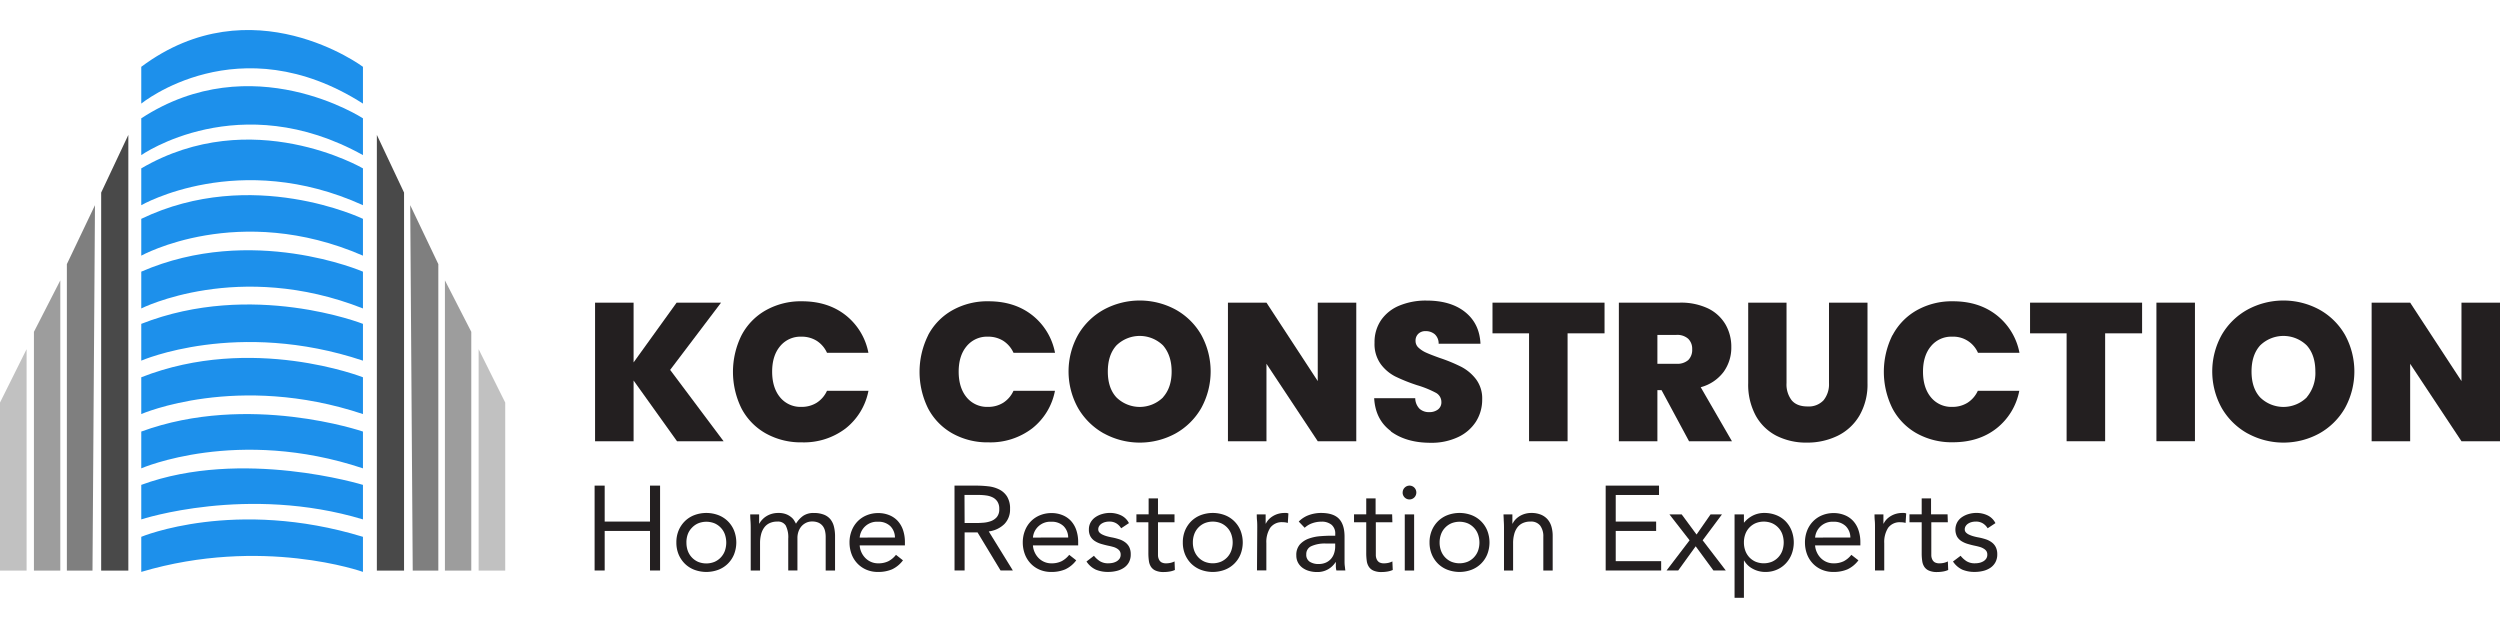 <svg xmlns="http://www.w3.org/2000/svg" id="Layer_1" data-name="Layer 1" viewBox="0 0 876 220"><defs><style>.cls-1{fill:#231f20;}.cls-2{fill:#c1c1c1;}.cls-3{fill:#9d9d9d;}.cls-4{fill:#7f7f7f;}.cls-5{fill:#494949;}.cls-6{fill:#1d90eb;}</style></defs><title>KC Construction Logo Original</title><polygon class="cls-1" points="237.23 154.61 222.01 133.33 222.01 154.61 208.51 154.61 208.51 106.05 222.01 106.05 222.01 126.99 237.09 106.05 252.66 106.05 234.82 129.61 253.55 154.61 237.23 154.61"></polygon><path class="cls-1" d="M259.85,117.45a21.51,21.51,0,0,1,8.51-8.74A25,25,0,0,1,281,105.57q9.09,0,15.29,4.86a22,22,0,0,1,8,13.19H289.78a9.75,9.75,0,0,0-3.62-4.21,9.88,9.88,0,0,0-5.34-1.44,9.23,9.23,0,0,0-7.47,3.34c-1.86,2.22-2.79,5.2-2.79,8.92s.93,6.76,2.79,9a9.23,9.23,0,0,0,7.47,3.34,9.88,9.88,0,0,0,5.34-1.44,9.72,9.72,0,0,0,3.62-4.2h14.53a22.09,22.09,0,0,1-8,13.19A24.09,24.09,0,0,1,281,155a25.14,25.14,0,0,1-12.67-3.13,21.53,21.53,0,0,1-8.51-8.75,28.94,28.94,0,0,1,0-25.62"></path><path class="cls-1" d="M325.21,117.45a21.51,21.51,0,0,1,8.51-8.74,25,25,0,0,1,12.67-3.14q9.09,0,15.29,4.86a22,22,0,0,1,8,13.19H355.13a9.73,9.73,0,0,0-3.61-4.21,9.88,9.88,0,0,0-5.34-1.44,9.23,9.23,0,0,0-7.47,3.34c-1.86,2.22-2.79,5.2-2.79,8.92s.93,6.76,2.79,9a9.23,9.23,0,0,0,7.47,3.34,9.88,9.88,0,0,0,5.34-1.44,9.7,9.7,0,0,0,3.61-4.2h14.53a22,22,0,0,1-8,13.19A24.09,24.09,0,0,1,346.39,155a25.14,25.14,0,0,1-12.67-3.13,21.53,21.53,0,0,1-8.51-8.75,28.85,28.85,0,0,1,0-25.62"></path><path class="cls-1" d="M386.81,151.89a23.91,23.91,0,0,1-9.05-8.89,26.37,26.37,0,0,1,0-25.69,23.64,23.64,0,0,1,9.05-8.84,26.43,26.43,0,0,1,25.1,0,23.51,23.51,0,0,1,9,8.84,26.65,26.65,0,0,1,0,25.69,23.65,23.65,0,0,1-9,8.89,26.15,26.15,0,0,1-25.07,0m20.7-12.71q3-3.37,3-9t-3-9.13a11.69,11.69,0,0,0-16.36,0q-3,3.34-3,9.13t3,9.05a11.65,11.65,0,0,0,16.36,0"></path><polygon class="cls-1" points="475.24 154.61 461.74 154.61 443.77 127.47 443.77 154.61 430.27 154.61 430.27 106.05 443.77 106.05 461.74 133.53 461.74 106.05 475.24 106.05 475.24 154.61"></polygon><path class="cls-1" d="M487.36,151.06c-3.63-2.69-5.57-6.53-5.85-11.53H495.9a5.39,5.39,0,0,0,1.52,3.71,4.82,4.82,0,0,0,3.37,1.17,4.89,4.89,0,0,0,3.07-.92,3.1,3.1,0,0,0,1.2-2.59,3.64,3.64,0,0,0-2-3.3,35.09,35.09,0,0,0-6.48-2.62,59.37,59.37,0,0,1-7.68-3.07,14.62,14.62,0,0,1-5.09-4.33,12,12,0,0,1-2.17-7.48,13.63,13.63,0,0,1,2.34-8,14.49,14.49,0,0,1,6.47-5.06,24.15,24.15,0,0,1,9.37-1.72c5.65,0,10.16,1.31,13.53,4s5.18,6.35,5.41,11.12H504.1a4.36,4.36,0,0,0-1.35-3.31,4.83,4.83,0,0,0-3.27-1.1,3.46,3.46,0,0,0-2.47.9,3.26,3.26,0,0,0-1,2.54,3.13,3.13,0,0,0,1.07,2.38,9.55,9.55,0,0,0,2.65,1.72c1.05.48,2.62,1.09,4.68,1.83a56.56,56.56,0,0,1,7.61,3.13,15.54,15.54,0,0,1,5.17,4.34,11.19,11.19,0,0,1,2.17,7.06,14.33,14.33,0,0,1-2.17,7.78,14.9,14.9,0,0,1-6.27,5.44,21.71,21.71,0,0,1-9.67,2q-8.47,0-13.92-4"></path><polygon class="cls-1" points="562.23 106.05 562.23 116.8 549.28 116.8 549.28 154.61 535.78 154.61 535.78 116.8 522.97 116.8 522.97 106.05 562.23 106.05"></polygon><path class="cls-1" d="M591.84,154.61,582.2,136.7h-1.45v17.91h-13.5V106.05h21.28a22.06,22.06,0,0,1,9.92,2,14.31,14.31,0,0,1,6.13,5.58,15.52,15.52,0,0,1,2.07,8,14.48,14.48,0,0,1-2.72,8.71,14.77,14.77,0,0,1-8,5.34l10.95,18.94Zm-11.09-27.14h6.68a5.78,5.78,0,0,0,4.14-1.31,5,5,0,0,0,1.37-3.78,4.87,4.87,0,0,0-1.41-3.69,5.77,5.77,0,0,0-4.1-1.34h-6.68Z"></path><path class="cls-1" d="M626,106.05v28.17a9.08,9.08,0,0,0,1.82,6.06q1.83,2.15,5.55,2.14a7.06,7.06,0,0,0,5.61-2.17,8.9,8.9,0,0,0,1.9-6V106.05h13.49v28.17a21.74,21.74,0,0,1-2.82,11.4,18.08,18.08,0,0,1-7.68,7.1,24.24,24.24,0,0,1-10.77,2.37,23,23,0,0,1-10.58-2.37,17.33,17.33,0,0,1-7.3-7.07,22.84,22.84,0,0,1-2.65-11.43V106.05Z"></path><path class="cls-1" d="M663.16,117.45a21.48,21.48,0,0,1,8.5-8.74,25.07,25.07,0,0,1,12.67-3.14q9.09,0,15.29,4.86a21.94,21.94,0,0,1,8,13.19H693.08a9.42,9.42,0,0,0-9-5.65,9.21,9.21,0,0,0-7.47,3.34c-1.86,2.22-2.79,5.2-2.79,8.92s.93,6.76,2.79,9a9.21,9.21,0,0,0,7.47,3.34,9.85,9.85,0,0,0,5.33-1.44,9.72,9.72,0,0,0,3.62-4.2h14.53a22,22,0,0,1-8,13.19q-6.2,4.85-15.29,4.85a25.17,25.17,0,0,1-12.67-3.13,21.51,21.51,0,0,1-8.5-8.75,28.85,28.85,0,0,1,0-25.62"></path><polygon class="cls-1" points="750.59 106.05 750.59 116.8 737.64 116.8 737.64 154.61 724.14 154.61 724.14 116.8 711.33 116.8 711.33 106.05 750.59 106.05"></polygon><rect class="cls-1" x="755.61" y="106.05" width="13.5" height="48.55"></rect><path class="cls-1" d="M787.57,151.89a23.87,23.87,0,0,1-9.06-8.89,26.37,26.37,0,0,1,0-25.69,23.6,23.6,0,0,1,9.06-8.84,26.43,26.43,0,0,1,25.1,0,23.42,23.42,0,0,1,9,8.84,26.65,26.65,0,0,1,0,25.69,23.62,23.62,0,0,1-9,8.89,26.15,26.15,0,0,1-25.07,0m20.7-12.71a13.13,13.13,0,0,0,3-9q0-5.79-3-9.13a11.69,11.69,0,0,0-16.36,0q-3,3.34-3,9.13t3,9.05a11.65,11.65,0,0,0,16.36,0"></path><polygon class="cls-1" points="876 154.61 862.5 154.61 844.52 127.47 844.52 154.61 831.02 154.61 831.02 106.05 844.52 106.05 862.5 133.53 862.5 106.05 876 106.05 876 154.61"></polygon><polygon class="cls-1" points="208.35 170.16 211.88 170.16 211.88 182.76 227.76 182.76 227.76 170.16 231.29 170.16 231.29 199.9 227.76 199.9 227.76 186.04 211.88 186.04 211.88 199.9 208.35 199.9 208.35 170.16"></polygon><path class="cls-1" d="M237,190.07a10.76,10.76,0,0,1,.79-4.2,10.12,10.12,0,0,1,2.19-3.25,9.6,9.6,0,0,1,3.32-2.12,12,12,0,0,1,8.4,0,9.6,9.6,0,0,1,3.32,2.12,9.78,9.78,0,0,1,2.18,3.25,11.45,11.45,0,0,1,0,8.41,9.78,9.78,0,0,1-2.18,3.25,9.6,9.6,0,0,1-3.32,2.12,12,12,0,0,1-8.4,0,9.6,9.6,0,0,1-3.32-2.12,10.12,10.12,0,0,1-2.19-3.25,10.78,10.78,0,0,1-.79-4.21m3.53,0A8.37,8.37,0,0,0,241,193a6.7,6.7,0,0,0,3.61,3.87,7.69,7.69,0,0,0,5.76,0A6.7,6.7,0,0,0,254,193a8.85,8.85,0,0,0,0-5.75,6.48,6.48,0,0,0-1.41-2.31,6.67,6.67,0,0,0-2.2-1.56,7.69,7.69,0,0,0-5.76,0,6.67,6.67,0,0,0-2.2,1.56A6.48,6.48,0,0,0,241,187.2a8.35,8.35,0,0,0-.48,2.87"></path><path class="cls-1" d="M263.05,184.91q0-1.35-.09-2.52c-.06-.79-.08-1.5-.08-2.15H266c0,.53,0,1.07,0,1.6s0,1.08,0,1.64h.08a6,6,0,0,1,1-1.39,6.92,6.92,0,0,1,1.45-1.2,7.75,7.75,0,0,1,1.89-.84,8.19,8.19,0,0,1,2.27-.31,7.57,7.57,0,0,1,2.66.4,6.07,6.07,0,0,1,1.79,1,4.68,4.68,0,0,1,1.12,1.21c.26.44.48.82.65,1.16a9,9,0,0,1,2.52-2.76,6.42,6.42,0,0,1,3.7-1,9.54,9.54,0,0,1,3.52.57,5.55,5.55,0,0,1,2.32,1.63,6.61,6.61,0,0,1,1.25,2.61,13.91,13.91,0,0,1,.38,3.43v11.93h-3.28V188.14a9.21,9.21,0,0,0-.21-2,4.65,4.65,0,0,0-.75-1.73,4.13,4.13,0,0,0-1.47-1.22,5.39,5.39,0,0,0-2.36-.46,4.74,4.74,0,0,0-2,.42,5.19,5.19,0,0,0-1.62,1.18,5.63,5.63,0,0,0-1.09,1.83,6.85,6.85,0,0,0-.4,2.37v11.35H276.2V188.77a9,9,0,0,0-.89-4.64,3.17,3.17,0,0,0-2.89-1.37,6.32,6.32,0,0,0-2.76.55,4.79,4.79,0,0,0-1.89,1.56,6.91,6.91,0,0,0-1.09,2.39,12.2,12.2,0,0,0-.36,3.07v9.58h-3.27Z"></path><path class="cls-1" d="M316.4,196.34a10.15,10.15,0,0,1-3.86,3.17,12.35,12.35,0,0,1-4.88.9,10.1,10.1,0,0,1-4.16-.82,9.44,9.44,0,0,1-3.13-2.21,9.63,9.63,0,0,1-2-3.27,11.71,11.71,0,0,1-.7-4,11.09,11.09,0,0,1,.76-4.17,9.67,9.67,0,0,1,2.1-3.28,9.43,9.43,0,0,1,3.19-2.12,10.46,10.46,0,0,1,4-.76,10.09,10.09,0,0,1,3.78.69,8.22,8.22,0,0,1,3,2,9,9,0,0,1,1.91,3.23,13.07,13.07,0,0,1,.67,4.35v1.05H301.23a7,7,0,0,0,.61,2.42,6.94,6.94,0,0,0,1.37,2,6.34,6.34,0,0,0,2,1.37,6.17,6.17,0,0,0,2.48.5,7.94,7.94,0,0,0,3.62-.75,8.24,8.24,0,0,0,2.64-2.23Zm-2.81-8a5.67,5.67,0,0,0-1.64-4,5.9,5.9,0,0,0-4.29-1.52,6.07,6.07,0,0,0-6.43,5.55Z"></path><path class="cls-1" d="M334.46,170.16h7.61a37.76,37.76,0,0,1,4.26.25,11.16,11.16,0,0,1,3.8,1.1,6.85,6.85,0,0,1,2.73,2.45,7.9,7.9,0,0,1,1.06,4.39,7.21,7.21,0,0,1-2,5.29,9.46,9.46,0,0,1-5.46,2.57l8.45,13.69H350.6l-8.07-13.35H338V199.9h-3.53ZM338,183.27h3.15c1,0,2,0,3.05-.09a10.23,10.23,0,0,0,2.9-.54,5,5,0,0,0,2.18-1.45,4.16,4.16,0,0,0,.86-2.84,4.54,4.54,0,0,0-.63-2.56,4.23,4.23,0,0,0-1.65-1.49,7.07,7.07,0,0,0-2.31-.69,18.68,18.68,0,0,0-2.59-.18h-5Z"></path><path class="cls-1" d="M377.11,196.34a10.1,10.1,0,0,1-3.87,3.17,12.27,12.27,0,0,1-4.87.9,10.1,10.1,0,0,1-4.16-.82,9.34,9.34,0,0,1-3.13-2.21,9.63,9.63,0,0,1-2-3.27,11.71,11.71,0,0,1-.7-4,11.09,11.09,0,0,1,.76-4.17,9.52,9.52,0,0,1,2.1-3.28,9.33,9.33,0,0,1,3.19-2.12,10.44,10.44,0,0,1,4-.76,10,10,0,0,1,3.78.69,8.25,8.25,0,0,1,3,2,9,9,0,0,1,1.91,3.23,13.07,13.07,0,0,1,.67,4.35v1.05H361.94a6.8,6.8,0,0,0,.61,2.42,6.92,6.92,0,0,0,1.36,2,6.27,6.27,0,0,0,2,1.37,6.14,6.14,0,0,0,2.48.5,7.87,7.87,0,0,0,3.61-.75,8.27,8.27,0,0,0,2.65-2.23Zm-2.82-8a5.62,5.62,0,0,0-1.63-4,5.9,5.9,0,0,0-4.29-1.52,6.07,6.07,0,0,0-6.43,5.55Z"></path><path class="cls-1" d="M383.32,194.74a8.35,8.35,0,0,0,2.13,1.93,5.42,5.42,0,0,0,2.92.71,7.37,7.37,0,0,0,1.53-.16,4.88,4.88,0,0,0,1.41-.55,3.37,3.37,0,0,0,1-.94,2.46,2.46,0,0,0,.37-1.37,2.3,2.3,0,0,0-.35-1.31,3.13,3.13,0,0,0-.95-.85,5.25,5.25,0,0,0-1.34-.57c-.51-.14-1-.27-1.56-.38-.92-.19-1.81-.42-2.65-.67a8.54,8.54,0,0,1-2.2-1,4.63,4.63,0,0,1-1.51-1.57,4.84,4.84,0,0,1-.57-2.48,4.91,4.91,0,0,1,.63-2.52,5.49,5.49,0,0,1,1.68-1.81,8.09,8.09,0,0,1,2.36-1.09,9.59,9.59,0,0,1,2.68-.38,9,9,0,0,1,3.89.84,6,6,0,0,1,2.79,2.73l-2.73,1.81a5.12,5.12,0,0,0-1.66-1.71,4.62,4.62,0,0,0-2.5-.64,5.8,5.8,0,0,0-1.36.16,4.2,4.2,0,0,0-1.24.51,2.74,2.74,0,0,0-.9.86,2,2,0,0,0-.36,1.2,1.55,1.55,0,0,0,.4,1.07,3.46,3.46,0,0,0,1.09.77,9.13,9.13,0,0,0,1.59.59,18.4,18.4,0,0,0,1.88.42,20.26,20.26,0,0,1,2.47.65,7,7,0,0,1,2.06,1.08,4.7,4.7,0,0,1,1.39,1.67,5.62,5.62,0,0,1,.5,2.48,5.68,5.68,0,0,1-.67,2.86,5.47,5.47,0,0,1-1.79,1.91,7.71,7.71,0,0,1-2.52,1.07,12,12,0,0,1-2.87.34,11,11,0,0,1-4.35-.78,7.88,7.88,0,0,1-3.3-2.87Z"></path><path class="cls-1" d="M411.55,183h-5.79v9.83c0,.64,0,1.23,0,1.78a3.46,3.46,0,0,0,.34,1.43,2.22,2.22,0,0,0,.88,1,3.34,3.34,0,0,0,1.68.35,6.89,6.89,0,0,0,1.47-.16,6.4,6.4,0,0,0,1.43-.51l.12,3a7.43,7.43,0,0,1-1.87.55,12.25,12.25,0,0,1-2,.17,6.85,6.85,0,0,1-2.81-.47,3.71,3.71,0,0,1-1.65-1.3,4.86,4.86,0,0,1-.77-2.08,19,19,0,0,1-.19-2.75V183H398.2v-2.78h4.28v-5.59h3.28v5.59h5.79Z"></path><path class="cls-1" d="M414.46,190.07a10.76,10.76,0,0,1,.79-4.2,10.09,10.09,0,0,1,2.18-3.25,9.79,9.79,0,0,1,3.32-2.12,12,12,0,0,1,8.41,0,9.65,9.65,0,0,1,3.31,2.12,9.81,9.81,0,0,1,2.19,3.25,11.45,11.45,0,0,1,0,8.41,9.81,9.81,0,0,1-2.19,3.25,9.65,9.65,0,0,1-3.31,2.12,12,12,0,0,1-8.41,0,9.79,9.79,0,0,1-3.32-2.12,10.09,10.09,0,0,1-2.18-3.25,10.78,10.78,0,0,1-.79-4.21m3.52,0a8.37,8.37,0,0,0,.48,2.88,6.81,6.81,0,0,0,1.41,2.31,6.71,6.71,0,0,0,2.21,1.56,7.66,7.66,0,0,0,5.75,0,6.71,6.71,0,0,0,2.21-1.56,6.63,6.63,0,0,0,1.4-2.31,8.68,8.68,0,0,0,0-5.75,6.45,6.45,0,0,0-1.4-2.31,6.71,6.71,0,0,0-2.21-1.56,7.66,7.66,0,0,0-5.75,0,6.71,6.71,0,0,0-2.21,1.56,6.62,6.62,0,0,0-1.41,2.31,8.35,8.35,0,0,0-.48,2.87"></path><path class="cls-1" d="M440.54,184.91c0-.9,0-1.74-.08-2.52s-.09-1.5-.09-2.15h3.11c0,.53,0,1.07,0,1.6s0,1.08,0,1.64h.08a5.68,5.68,0,0,1,.94-1.39,7,7,0,0,1,1.46-1.2,7.75,7.75,0,0,1,1.89-.84,8.12,8.12,0,0,1,2.26-.31,5.17,5.17,0,0,1,.68,0,2.87,2.87,0,0,1,.67.17l-.21,3.32a6.06,6.06,0,0,0-1.77-.25,5,5,0,0,0-4.39,1.95,9.22,9.22,0,0,0-1.36,5.36v9.58h-3.28Z"></path><path class="cls-1" d="M455.08,182.76a9.4,9.4,0,0,1,3.59-2.29,12.53,12.53,0,0,1,4.22-.73c2.92,0,5,.69,6.3,2.06s1.94,3.46,1.94,6.26v8.44c0,.56,0,1.14.08,1.75s.12,1.15.21,1.65h-3.15a6.65,6.65,0,0,1-.19-1.49c0-.54,0-1,0-1.45H468a7.57,7.57,0,0,1-2.58,2.48,7.38,7.38,0,0,1-3.88,1,10,10,0,0,1-2.84-.38,7.08,7.08,0,0,1-2.31-1.11,5.46,5.46,0,0,1-1.58-1.83,5.26,5.26,0,0,1-.58-2.52,5.54,5.54,0,0,1,1.25-3.83,7.73,7.73,0,0,1,3.13-2.05,15.34,15.34,0,0,1,4-.84c1.44-.11,2.76-.17,4-.17h1.26v-.59a4,4,0,0,0-1.28-3.23,5.39,5.39,0,0,0-3.59-1.1,9.57,9.57,0,0,0-3.13.53,7.51,7.51,0,0,0-2.71,1.61Zm9.49,7.69a11.57,11.57,0,0,0-5,.89,3,3,0,0,0-1.85,2.89,2.86,2.86,0,0,0,1.25,2.63,5.65,5.65,0,0,0,3.08.77,6.06,6.06,0,0,0,2.5-.48,5.25,5.25,0,0,0,1.79-1.28,5.52,5.52,0,0,0,1.09-1.87,7.75,7.75,0,0,0,.42-2.29v-1.26Z"></path><path class="cls-1" d="M487.89,183h-5.8v9.83c0,.64,0,1.23,0,1.78a3.63,3.63,0,0,0,.34,1.43,2.35,2.35,0,0,0,.88,1,3.35,3.35,0,0,0,1.69.35,6.8,6.8,0,0,0,1.46-.16,6.23,6.23,0,0,0,1.43-.51l.13,3a7.69,7.69,0,0,1-1.87.55,12.47,12.47,0,0,1-2,.17,6.88,6.88,0,0,1-2.81-.47,3.69,3.69,0,0,1-1.64-1.3,4.86,4.86,0,0,1-.78-2.08,19,19,0,0,1-.19-2.75V183h-4.28v-2.78h4.28v-5.59h3.28v5.59h5.8Z"></path><path class="cls-1" d="M491.5,172.55a2.31,2.31,0,0,1,.69-1.67,2.38,2.38,0,0,1,3.41,0,2.46,2.46,0,0,1,0,3.4,2.4,2.4,0,0,1-4.12-1.73m.75,7.69h3.28v19.67h-3.28Z"></path><path class="cls-1" d="M500.91,190.07a10.77,10.77,0,0,1,.8-4.2,9.93,9.93,0,0,1,2.18-3.25,9.69,9.69,0,0,1,3.32-2.12,12,12,0,0,1,8.41,0,9.65,9.65,0,0,1,3.31,2.12,9.81,9.81,0,0,1,2.19,3.25,11.45,11.45,0,0,1,0,8.41,9.81,9.81,0,0,1-2.19,3.25,9.65,9.65,0,0,1-3.31,2.12,12,12,0,0,1-8.41,0,9.69,9.69,0,0,1-3.32-2.12,9.93,9.93,0,0,1-2.18-3.25,10.78,10.78,0,0,1-.8-4.21m3.53,0a8.37,8.37,0,0,0,.48,2.88,6.66,6.66,0,0,0,1.41,2.31,6.78,6.78,0,0,0,2.2,1.56,7.69,7.69,0,0,0,5.76,0A6.7,6.7,0,0,0,517.9,193a8.68,8.68,0,0,0,0-5.75,6.48,6.48,0,0,0-1.41-2.31,6.67,6.67,0,0,0-2.2-1.56,7.69,7.69,0,0,0-5.76,0,6.78,6.78,0,0,0-2.2,1.56,6.48,6.48,0,0,0-1.41,2.31,8.35,8.35,0,0,0-.48,2.87"></path><path class="cls-1" d="M527,184.91q0-1.35-.09-2.52c0-.79-.08-1.5-.08-2.15h3.11c0,.53,0,1.07,0,1.6s0,1.08,0,1.64h.09a5.68,5.68,0,0,1,.94-1.39,7.18,7.18,0,0,1,1.45-1.2,7.82,7.82,0,0,1,1.9-.84,8.12,8.12,0,0,1,2.26-.31,8.67,8.67,0,0,1,3.34.59,6.27,6.27,0,0,1,2.33,1.63,6.74,6.74,0,0,1,1.37,2.55,11.56,11.56,0,0,1,.44,3.25v12.15h-3.28V188.1a6.26,6.26,0,0,0-1.09-3.91,4,4,0,0,0-3.4-1.43,6.28,6.28,0,0,0-2.75.55,4.89,4.89,0,0,0-1.9,1.56,6.9,6.9,0,0,0-1.08,2.39,11.74,11.74,0,0,0-.37,3.07v9.58H527Z"></path><polygon class="cls-1" points="562.63 170.16 581.32 170.16 581.32 173.44 566.15 173.44 566.15 182.76 580.31 182.76 580.31 186.04 566.15 186.04 566.15 196.63 582.07 196.63 582.07 199.9 562.63 199.9 562.63 170.16"></polygon><polygon class="cls-1" points="592.03 189.32 584.97 180.24 589.26 180.24 594.47 187.3 599.38 180.24 603.38 180.24 596.61 189.32 604.72 199.9 600.39 199.9 594.17 191.42 588.04 199.9 583.96 199.9 592.03 189.32"></polygon><path class="cls-1" d="M607.79,180.24h3.28v2.86h.08a9.52,9.52,0,0,1,3.12-2.48,8.76,8.76,0,0,1,3.94-.88,11.12,11.12,0,0,1,4.22.78,9.43,9.43,0,0,1,3.26,2.16,9.85,9.85,0,0,1,2.09,3.28,11.52,11.52,0,0,1,0,8.23,9.93,9.93,0,0,1-2.08,3.28,9.39,9.39,0,0,1-3.12,2.16,9.7,9.7,0,0,1-3.87.78,9.11,9.11,0,0,1-4.64-1.16,7.45,7.45,0,0,1-2.92-2.83h-.08v13.06h-3.28Zm3.28,9.83a8.37,8.37,0,0,0,.48,2.88,6.78,6.78,0,0,0,1.4,2.31,6.71,6.71,0,0,0,2.21,1.56,7.66,7.66,0,0,0,5.75,0,6.68,6.68,0,0,0,3.62-3.87,8.85,8.85,0,0,0,0-5.75,6.48,6.48,0,0,0-1.41-2.31,6.71,6.71,0,0,0-2.21-1.56,7.66,7.66,0,0,0-5.75,0,6.71,6.71,0,0,0-2.21,1.56,6.6,6.6,0,0,0-1.4,2.31,8.35,8.35,0,0,0-.48,2.87"></path><path class="cls-1" d="M651.19,196.34a10.18,10.18,0,0,1-3.87,3.17,12.3,12.3,0,0,1-4.87.9,10.18,10.18,0,0,1-4.17-.82,9.44,9.44,0,0,1-3.13-2.21,9.63,9.63,0,0,1-2-3.27,11.7,11.7,0,0,1-.69-4,11.29,11.29,0,0,1,.75-4.17,9.7,9.7,0,0,1,2.11-3.28,9.39,9.39,0,0,1,3.18-2.12,10.49,10.49,0,0,1,4-.76,10.09,10.09,0,0,1,3.78.69,8.13,8.13,0,0,1,3,2,8.88,8.88,0,0,1,1.91,3.23,13.07,13.07,0,0,1,.68,4.35v1.05H636a7,7,0,0,0,.62,2.42,6.92,6.92,0,0,0,1.36,2,6.27,6.27,0,0,0,2,1.37,6.1,6.1,0,0,0,2.48.5,7.9,7.9,0,0,0,3.61-.75,8.24,8.24,0,0,0,2.64-2.23Zm-2.82-8a5.63,5.63,0,0,0-1.64-4,5.87,5.87,0,0,0-4.28-1.52,6.08,6.08,0,0,0-6.44,5.55Z"></path><path class="cls-1" d="M657,184.91c0-.9,0-1.74-.08-2.52s-.09-1.5-.09-2.15h3.12c0,.53,0,1.07,0,1.6s0,1.08,0,1.64h.08a6,6,0,0,1,.94-1.39,7,7,0,0,1,1.46-1.2,7.75,7.75,0,0,1,1.89-.84,8.17,8.17,0,0,1,2.26-.31,5.17,5.17,0,0,1,.68,0,2.87,2.87,0,0,1,.67.17l-.21,3.32A6,6,0,0,0,666,183a5,5,0,0,0-4.4,1.95,9.22,9.22,0,0,0-1.36,5.36v9.58H657Z"></path><path class="cls-1" d="M682.52,183h-5.79v9.83c0,.64,0,1.23,0,1.78a3.46,3.46,0,0,0,.34,1.43,2.22,2.22,0,0,0,.88,1,3.34,3.34,0,0,0,1.68.35,7,7,0,0,0,1.47-.16,6.4,6.4,0,0,0,1.43-.51l.12,3a7.43,7.43,0,0,1-1.87.55,12.25,12.25,0,0,1-2,.17,6.85,6.85,0,0,1-2.81-.47,3.71,3.71,0,0,1-1.65-1.3,4.86,4.86,0,0,1-.77-2.08,17.72,17.72,0,0,1-.19-2.75V183h-4.28v-2.78h4.28v-5.59h3.28v5.59h5.79Z"></path><path class="cls-1" d="M687,194.74a8.32,8.32,0,0,0,2.12,1.93,5.42,5.42,0,0,0,2.92.71,7.3,7.3,0,0,0,1.53-.16,4.88,4.88,0,0,0,1.41-.55,3.15,3.15,0,0,0,1-.94,2.46,2.46,0,0,0,.37-1.37,2.22,2.22,0,0,0-.35-1.31,3,3,0,0,0-1-.85,5.1,5.1,0,0,0-1.34-.57c-.5-.14-1-.27-1.55-.38-.93-.19-1.81-.42-2.65-.67a8.46,8.46,0,0,1-2.21-1,4.72,4.72,0,0,1-1.51-1.57,5.47,5.47,0,0,1,.07-5,5.35,5.35,0,0,1,1.67-1.81,8.09,8.09,0,0,1,2.36-1.09,9.59,9.59,0,0,1,2.68-.38,9,9,0,0,1,3.89.84,6,6,0,0,1,2.79,2.73l-2.73,1.81a5.12,5.12,0,0,0-1.66-1.71,4.58,4.58,0,0,0-2.5-.64,5.86,5.86,0,0,0-1.36.16,4.2,4.2,0,0,0-1.24.51,2.84,2.84,0,0,0-.9.86,2.07,2.07,0,0,0-.36,1.2,1.55,1.55,0,0,0,.4,1.07,3.46,3.46,0,0,0,1.09.77,9.25,9.25,0,0,0,1.6.59,17.63,17.63,0,0,0,1.87.42,20.43,20.43,0,0,1,2.48.65,7.2,7.2,0,0,1,2.06,1.08,4.68,4.68,0,0,1,1.38,1.67,5.48,5.48,0,0,1,.51,2.48,5.68,5.68,0,0,1-.68,2.86,5.53,5.53,0,0,1-1.78,1.91,7.89,7.89,0,0,1-2.52,1.07,12.07,12.07,0,0,1-2.88.34,11,11,0,0,1-4.35-.78,7.88,7.88,0,0,1-3.3-2.87Z"></path><polygon class="cls-2" points="0 141.06 0 199.95 9.32 199.95 9.32 122.35 0 141.06"></polygon><polygon class="cls-3" points="11.89 116.27 11.89 199.95 21.13 199.95 21.13 98.24 11.89 116.27"></polygon><polygon class="cls-4" points="23.43 92.55 33.28 71.89 32.41 199.95 23.43 199.95 23.43 92.55"></polygon><polygon class="cls-5" points="35.45 67.48 35.45 199.95 44.97 199.95 44.97 47.27 35.45 67.48"></polygon><polygon class="cls-2" points="177.03 141.06 177.03 199.95 167.71 199.95 167.71 122.35 177.03 141.06"></polygon><polygon class="cls-3" points="165.14 116.27 165.14 199.95 155.9 199.95 155.9 98.24 165.14 116.27"></polygon><polygon class="cls-4" points="153.59 92.55 143.74 71.89 144.62 199.95 153.59 199.95 153.59 92.55"></polygon><polygon class="cls-5" points="141.58 67.48 141.58 199.95 132.05 199.95 132.05 47.27 141.58 67.48"></polygon><path class="cls-6" d="M49.5,200.39V188.1s32.79-13.71,77.68,0v12.29s-35.29-12.59-77.68,0"></path><path class="cls-6" d="M49.5,169.9V182s37.16-12.22,77.68,0V169.9s-42.39-13-77.68,0"></path><path class="cls-6" d="M49.5,151.22v12.89s33.66-14.68,77.68,0V151.22s-40.07-13.79-77.68,0"></path><path class="cls-6" d="M49.5,132.2v12.89s33.66-14.68,77.68,0V132.2s-38.84-15.28-77.68,0"></path><path class="cls-6" d="M49.5,113.48v12.89s33.66-14.68,77.68,0V113.48s-38.84-15.28-77.68,0"></path><path class="cls-6" d="M49.5,95.19v12.89s34.09-17.18,77.68,0V95.19s-38.84-16.88-77.68,0"></path><path class="cls-6" d="M49.5,76.68v12.9s34.09-18.93,77.68,0V76.68S88.34,58,49.5,76.68"></path><path class="cls-6" d="M49.5,59v12.9s34.23-19.73,77.68,0V59S88.34,36.3,49.5,59"></path><path class="cls-6" d="M49.5,41.46V54.35s34.37-24.09,77.68,0V41.46s-38.84-25.36-77.68,0"></path><path class="cls-6" d="M49.5,23.41V36.3s34.09-27.84,77.68,0V23.41s-38.84-29-77.68,0"></path></svg>